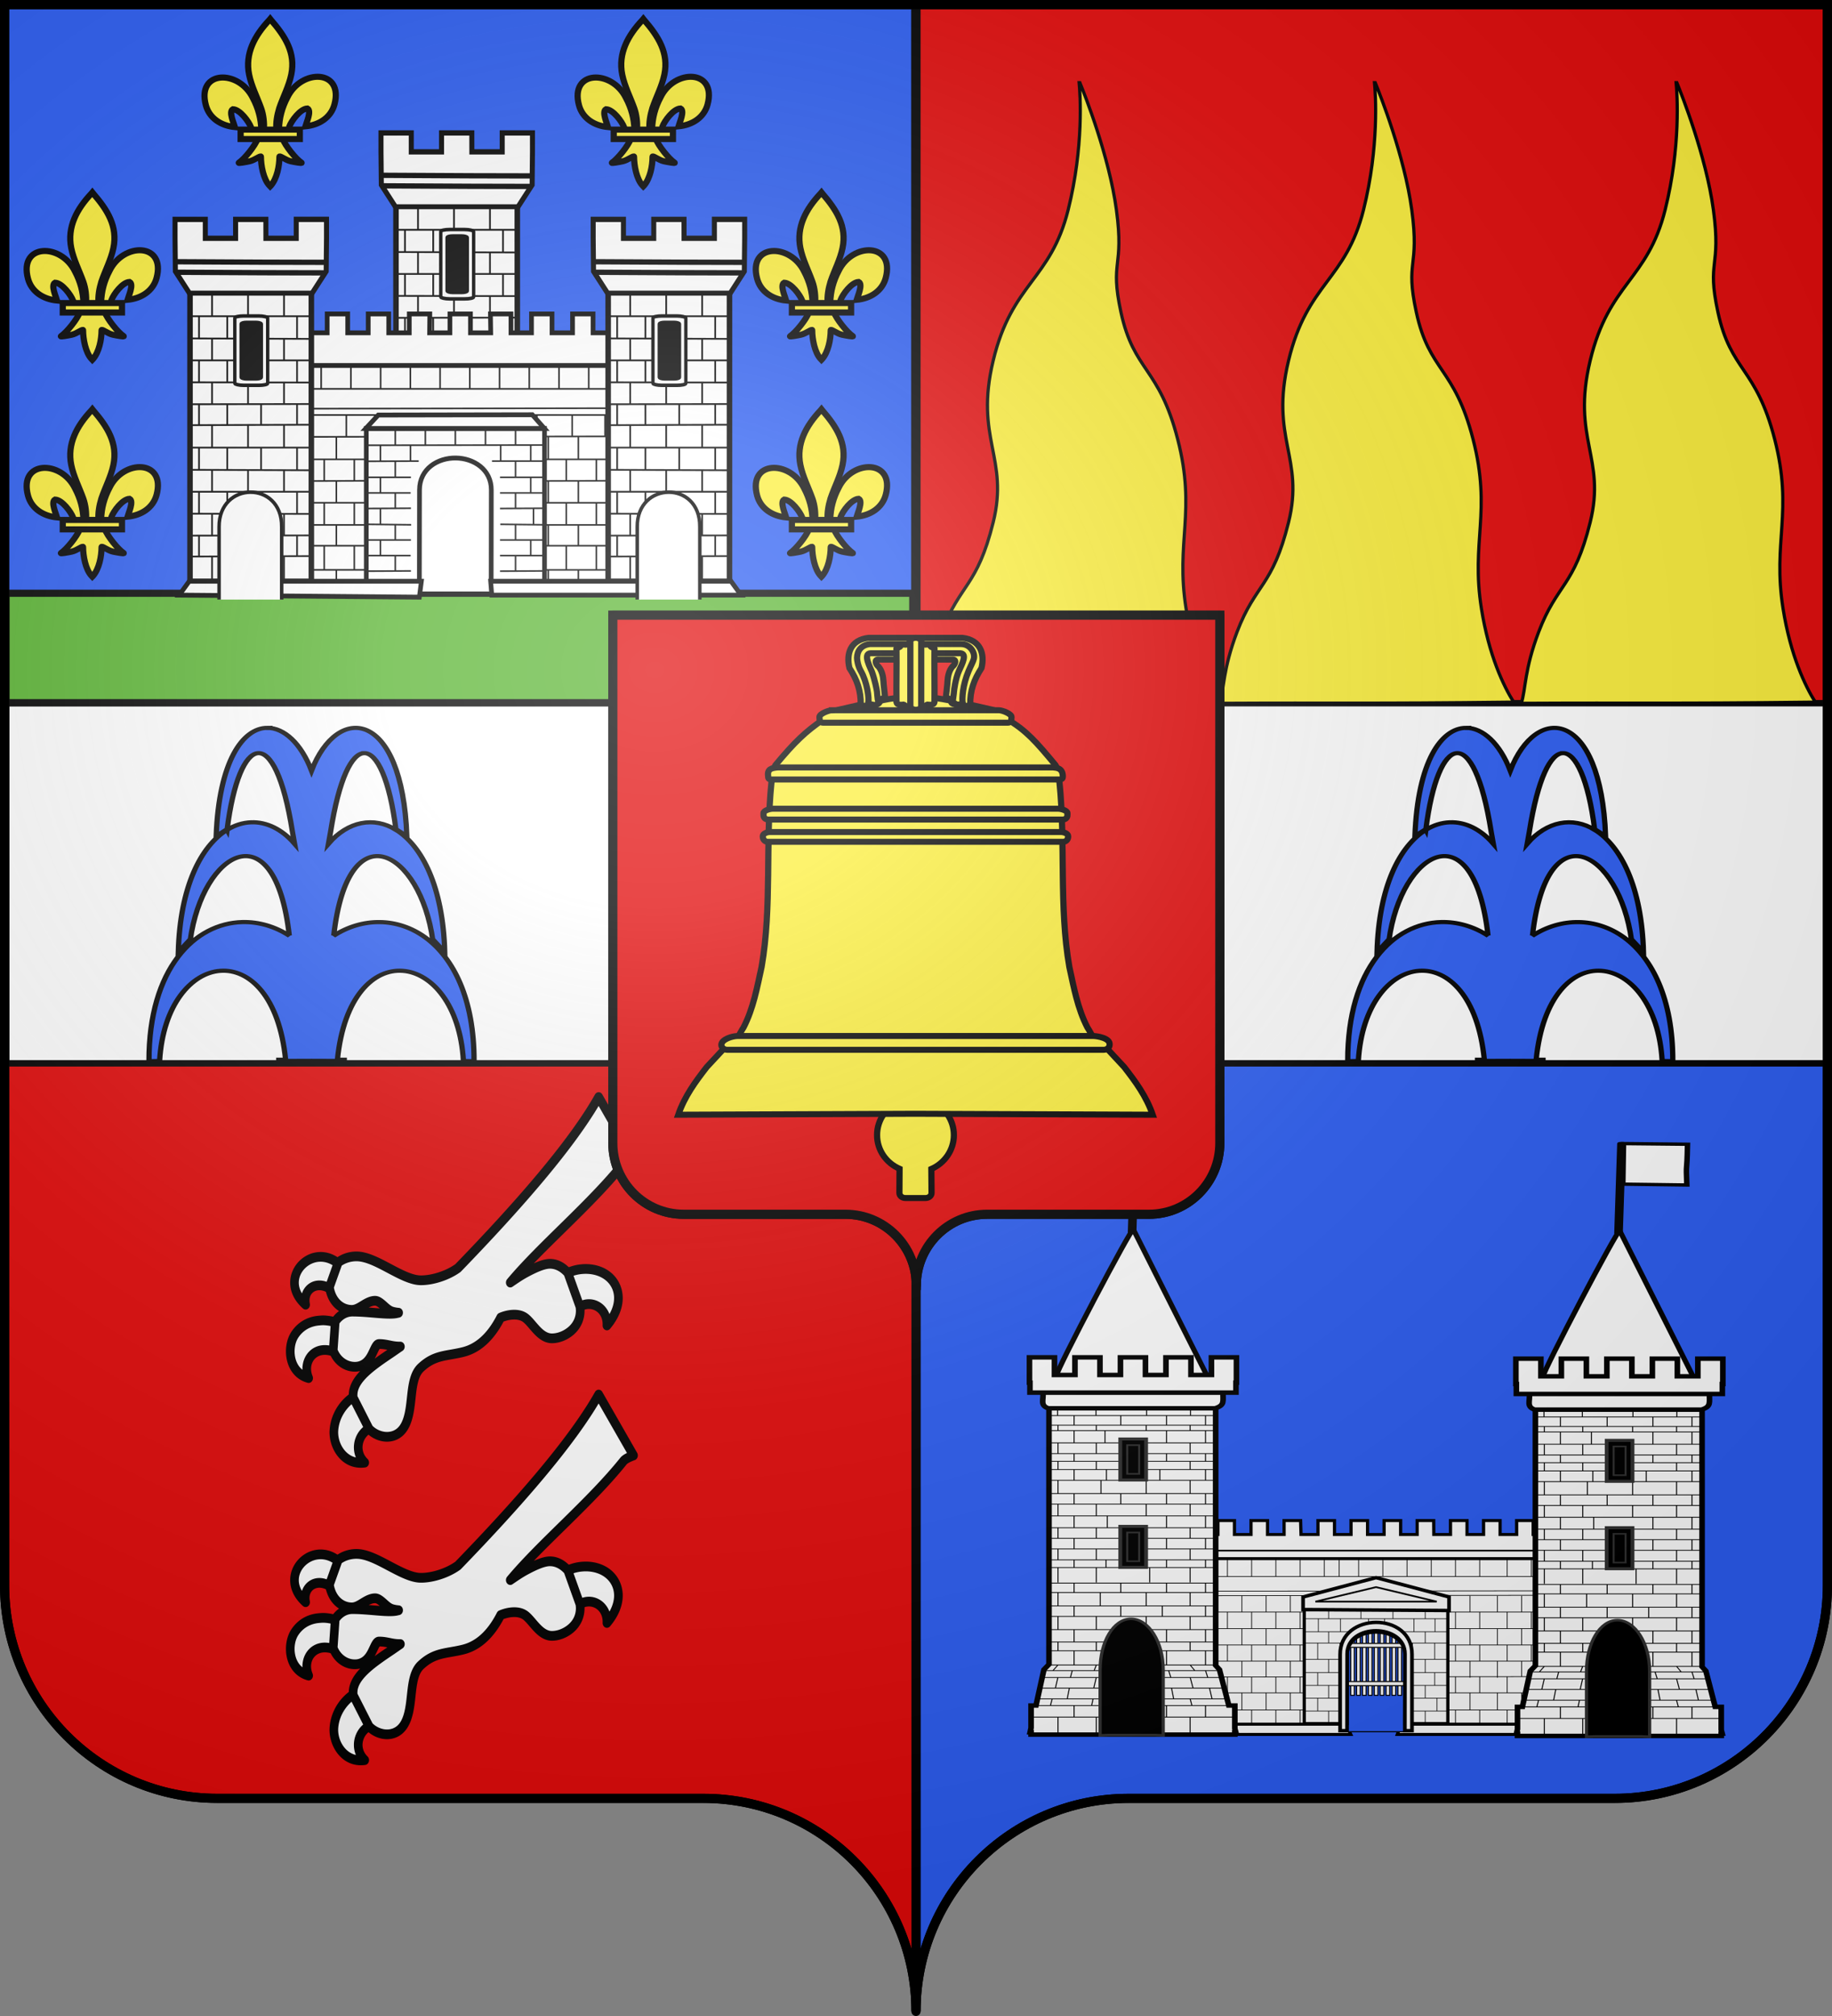 <svg xmlns="http://www.w3.org/2000/svg" xmlns:xlink="http://www.w3.org/1999/xlink" width="600" height="660" version="1.0"><rect width="100%" height="100%" fill="#808080" stroke="none"/><desc>Flag of Canton of Valais (Wallis)</desc><defs><g id="c"><path id="b" d="M0 0v1h.5z" transform="rotate(18 3.157 -.5)"/><use xlink:href="#b" width="810" height="540" transform="scale(-1 1)"/></g><g id="d"><use xlink:href="#c" width="810" height="540" transform="rotate(72)"/><use xlink:href="#c" width="810" height="540" transform="rotate(144)"/></g><radialGradient xlink:href="#a" id="p" cx="285.186" cy="200.448" r="300" fx="285.186" fy="200.448" gradientTransform="matrix(1.551 0 0 1.35 -227.894 -51.264)" gradientUnits="userSpaceOnUse"/><linearGradient id="a"><stop offset="0" style="stop-color:white;stop-opacity:.314"/><stop offset=".19" style="stop-color:white;stop-opacity:.251"/><stop offset=".6" style="stop-color:#6b6b6b;stop-opacity:.125"/><stop offset="1" style="stop-color:black;stop-opacity:.125"/></linearGradient><clipPath id="e" clipPathUnits="userSpaceOnUse"><path d="M561.232 332.405V814.51H84.786V332.405z" style="fill:none;stroke:#000;stroke-width:4.858;stroke-linecap:butt;stroke-linejoin:miter;stroke-miterlimit:4;stroke-opacity:1;stroke-dasharray:none;stroke-dashoffset:0;marker:none;visibility:visible;display:inline;overflow:visible"/></clipPath></defs><g style="opacity:1;display:inline"><path d="M300 295v363.5c0-38.504 31.21-69.75 69.656-69.75h159.188c38.447 0 69.656-31.246 69.656-69.75V295z" style="opacity:1;fill:#2b5df2;fill-opacity:1;fill-rule:nonzero;stroke:#000;stroke-width:3;stroke-linecap:butt;stroke-linejoin:miter;marker:none;marker-start:none;marker-mid:none;marker-end:none;stroke-miterlimit:4;stroke-dasharray:none;stroke-dashoffset:0;stroke-opacity:1;visibility:visible;display:inline;overflow:visible"/><path d="M1.5 295v224c0 38.504 31.21 69.75 69.656 69.75h159.188c38.447 0 69.656 31.246 69.656 69.75V295z" style="opacity:1;fill:#e20909;fill-opacity:1;fill-rule:nonzero;stroke:#000;stroke-width:3;stroke-linecap:butt;stroke-linejoin:miter;marker:none;marker-start:none;marker-mid:none;marker-end:none;stroke-miterlimit:4;stroke-dasharray:none;stroke-dashoffset:0;stroke-opacity:1;visibility:visible;display:inline;overflow:visible"/><path d="M1.5 1.5V295H300V1.5z" style="opacity:1;fill:#2b5df2;fill-opacity:1;fill-rule:nonzero;stroke:#000;stroke-width:3;stroke-linecap:butt;stroke-linejoin:miter;marker:none;marker-start:none;marker-mid:none;marker-end:none;stroke-miterlimit:4;stroke-dasharray:none;stroke-dashoffset:0;stroke-opacity:1;visibility:visible;display:inline;overflow:visible"/><path d="M300 1.5V295h298.5V1.5z" style="opacity:1;fill:none;fill-opacity:1;fill-rule:nonzero;stroke:#000;stroke-width:3;stroke-linecap:butt;stroke-linejoin:miter;marker:none;marker-start:none;marker-mid:none;marker-end:none;stroke-miterlimit:4;stroke-dasharray:none;stroke-dashoffset:0;stroke-opacity:1;visibility:visible;display:inline;overflow:visible"/><path d="M300 1.5V295h298.5V1.5z" style="fill:#e20909;fill-opacity:1;fill-rule:nonzero;stroke:#000;stroke-width:3;stroke-linecap:butt;stroke-linejoin:miter;stroke-miterlimit:4;stroke-opacity:1;stroke-dasharray:none;stroke-dashoffset:0;marker:none;visibility:visible;display:inline;overflow:visible"/><path d="M2.049 230.213h596.025v117.902H2.049z" style="fill:#fff;fill-opacity:1;stroke:#000;stroke-width:2.098;stroke-linejoin:round;stroke-miterlimit:4;stroke-opacity:1;stroke-dasharray:none"/><g style="fill:#fcef3c"><g style="fill:#fcef3c;display:inline" transform="matrix(.351 0 0 .353 251.566 25.792)"><path id="f" d="M290.219 3.616c.968 10.29 4.449 59.241-10.219 117.813-16.455 65.708-52.5 67.5-70 140s15 90 0 150-30.71 56.463-47.948 101.342c-13.514 35.181-12.072 53.3-16.286 66.437 110.675-.579 134.03.503 274.308-1.082-9.48-15.07-23.116-43.212-30.074-86.697-10-62.5 9.688-89.594-7.812-157.094s-40.883-62.434-52.97-117.875c-10.65-48.855 3.25-40.031-4.25-95.031-6.792-49.815-29.754-107.316-34.062-117.813z" style="fill:#fcef3c;fill-opacity:1;fill-rule:evenodd;stroke:#000;stroke-width:3;stroke-linecap:butt;stroke-linejoin:miter;stroke-miterlimit:4;stroke-opacity:1;stroke-dasharray:none"/><use xlink:href="#f" id="g" width="600" height="660" x="0" y="0" transform="translate(275.594)"/><use xlink:href="#g" width="600" height="660" transform="translate(281.438)"/></g></g><path d="M2 194.222h296.927v35.827H2z" style="fill:#5ab532;fill-opacity:1;stroke:#000;stroke-width:2.327;stroke-linejoin:round;stroke-miterlimit:4;stroke-opacity:1;stroke-dasharray:none"/><g style="display:inline"><g transform="matrix(.511 0 0 .524 -272.673 -46.398)"><use xlink:href="#h" width="600" height="660" style="fill:#fff" transform="translate(132 -54)"/><path d="m967.411 305.149-118.59-.28h-39.59l-118.589.28" style="fill:#fff;fill-opacity:1;fill-rule:evenodd;stroke:#000;stroke-width:3;stroke-linecap:butt;stroke-linejoin:miter;stroke-miterlimit:4;stroke-opacity:1;stroke-dasharray:none"/><rect width="275.428" height="143.443" x="689.717" y="315.453" rx="0" ry="1.221" style="fill:#fff;fill-opacity:1;stroke:#000;stroke-width:3;stroke-miterlimit:4;stroke-opacity:1;stroke-dasharray:none"/><path d="m690.705 316.891-.028-20.407V284.71h13.156v11.774h13.156V284.71h13.156v11.774h13.156V284.71h13.156v11.774h13.156V284.71h13.156v11.774h13.156V284.71h13.156l-.128 11.774h13.028V284.71h13.156v11.774h12.98l-.177-11.774h13.156v11.774h13.156V284.71h13.156v11.774h13.156V284.71h13.156v11.774h13.156V284.71h13.156v11.774h13.156V284.71h13.156v11.774l-.028 20.407z" style="fill:#fff;fill-opacity:1;stroke:#000;stroke-width:3;stroke-miterlimit:4;stroke-opacity:1;stroke-dasharray:none;display:inline"/><path d="M810.95 375.533H689.656m273.834 0H836.195m127.296-14.405-273.834.42m273.834-13.711H689.657m273.834-4.325-273.834.42m273.834-12.444H689.387m98.314 113.105v12.946m-19.268-12.946v12.946m-19.268-12.946v12.946m-19.268-12.946v12.946m-19.268-12.946v12.946m-15.514-12.946v12.946m84.829-28.045v15.1m-19.268-15.1v15.1m-19.268-15.1v15.1m-21.596-15.1v15.1m-16.94-15.1v15.1m113.17-96.757v13.86m-21.064-13.86v13.86m-21.064-13.86v13.86m-18.348-13.86v13.86m-23.78-13.86v13.86m-21.065-13.86v13.86m88.49 13.836v8.622m-19.267-8.622v13.845m-19.268-13.845v13.845m-19.268-13.845v13.845m-21.596-13.845v13.845m-16.94-13.845v13.845m77.072 13.273v13.84m-19.268-13.84v13.84m-19.268-13.84v13.84m-21.596-13.84v13.84m-16.94-13.84v13.84m104.097-55.018v14.06m-19.268-14.06v14.06m-19.268-14.06v14.06m-19.268-14.06v14.06m-22.707-14.06v14.06m-31.343-14.06v14.06m92.586 13.822v13.296m-19.268-13.296v13.296m-19.268-13.296v13.296m-19.268-13.296v13.296m-19.268-13.296v13.296m-15.514-13.296v13.296m92.586 13.84v13.003m-19.268-13.002v13.002m-19.268-13.002v13.002m-19.268-13.002v13.002m-19.268-13.002v13.002m-15.514-13.002v13.002m120.533-112.266v14.26m-19.054-14.26v14.26m-19.054-14.26v14.26m-19.054-14.26v14.26m-19.054-14.26v14.26m-19.054-14.26v14.26m-19.054-14.26v14.26m-12.207 57.741 107.427-.38m-106.887 13.802h104.554m-104.554 13.84h104.966m-104.966 13.003h104.828m-105.368 15.1h105.506m-105.506 13.001 107.7-.38m152.878-12.622v12.946m-23.042-12.946v12.946m-22.373-12.946v12.946m-19.268-12.946v12.946m-20.432-12.946v12.946m72.808-28.045v15.1m-21.597-15.1v15.1m-19.268-15.1v15.1m-20.82-15.1v15.1m66.724-96.757v13.86m-21.064-13.86v13.86m-21.064-13.86v13.86m-22.617-13.86v13.86m-19.512-13.86v13.86m-21.064-13.86v13.86m100.282 13.836v13.845m-21.597-13.845v13.845m-19.268-13.845v13.845m-20.82-13.845v13.845m-17.715-13.845v13.845m79.4 13.273v13.84m-21.597-13.84v13.84m-19.268-13.84v13.84m-20.82-13.84v13.84m73.992-55.018v14.06m-23.042-14.06v14.06m-22.373-14.06v14.06m-19.268-14.06v14.06m-20.432-14.06v14.06m-18.103-14.06v14.06m-15.514-14.06v12.194m118.732 15.688v13.296m-23.042-13.296v13.296m-22.373-13.296v13.296m-19.268-13.296v13.296m-20.432-13.296v13.296m85.115 13.84v13.003m-23.042-13.002v13.002m-22.373-13.002v13.002m-19.268-13.002v13.002m-20.432-13.002v13.002m84.445-112.266v14.26m-19.054-14.26v14.26m-19.054-14.26v14.26m-19.054-14.26v14.26m-19.054-14.26v14.26m-19.053-14.26v14.26m-19.054-14.26v14.26m14.37 57.637 114.788-.315m-112.162 13.84h111.793m-111.793 13.842h111.793m-111.793 13.002h111.793m-111.793 15.1h112.497m-106.46 12.886 106.46-.304" style="fill:#fff;fill-opacity:1;fill-rule:evenodd;stroke:#000;stroke-width:1;stroke-linecap:butt;stroke-linejoin:miter;stroke-miterlimit:4;stroke-opacity:1;stroke-dasharray:none"/><rect width="70.628" height="100.897" x="792.516" y="358.708" ry="1.221" style="fill:#fff;fill-opacity:1;stroke:#000;stroke-width:3;stroke-miterlimit:4;stroke-opacity:1;stroke-dasharray:none"/><path d="m848.411 452.344.08-57.662c.064-12.837-11.246-19.819-22.668-19.987-11.613-.172-23.34 6.686-23.347 19.987l-.084 57.662h-34.026v-96.106H882.6v96.106z" style="fill:#fff;fill-opacity:1;stroke:#000;stroke-width:3;stroke-miterlimit:4;stroke-opacity:1;stroke-dasharray:none"/><path d="M882.54 356.25H768.065l7.976-8.404 98.732-.171zM654.885 451.69H803.69l-1.314 9.95-153.934-1.276zm347.251 0H848.071l.727 8.674h159.781z" style="fill:#fff;fill-opacity:1;stroke:#000;stroke-width:3;stroke-miterlimit:4;stroke-opacity:1;stroke-dasharray:none"/><path d="m882.636 366.585-113.253.152m104.385.03v10.043M854.5 366.767v10.043m-57.804-10.043v10.043m77.072 9.72v10.333m-96.34 9.422v10.334m0-49.852v10.043m0 9.72v10.333m86.599 19.442v9.898m11.51-19.918v10.334m-11.51-39.826v9.898m0 9.703v9.752m-77.072 10.159v9.898m77.072-69.615v10.189m-19.268-10.189v10.189m-38.536-10.189v10.189m-19.268-10.189v10.189m0 10.016v9.898m0 9.703v9.752m-18.605-9.624h28.442m-28.442 9.726 28.615-.152m-28.443 10.03 28.615.304m-28.787-29.664h28.615m57.114 9.756h28.442m-28.442 9.726 28.615-.152m-28.443 10.03 28.615.304m-28.787-29.664h28.615m-114.172-10 33.443-.151m46.97 0h33.356m-56.847-20.516v10.383m48.324 59.21v10.334m-96.34-10.334v10.334m86.599-.47v9.753m-77.072-9.753v9.753m-18.605-9.624h28.442m-28.442 9.726 28.615-.152m-28.615-19.33h28.615m57.114 9.756h28.442m-28.442 9.726 28.615-.152m-28.615-19.33h28.615" style="fill:#fff;fill-opacity:1;fill-rule:evenodd;stroke:#000;stroke-width:1;stroke-linecap:butt;stroke-linejoin:miter;stroke-miterlimit:4;stroke-opacity:1;stroke-dasharray:none"/><g id="h"><g style="fill:#fff;stroke:#000;stroke-width:3.489;stroke-miterlimit:4;stroke-opacity:1;stroke-dasharray:none"><g style="fill:#fff;fill-opacity:1;stroke:#000;stroke-width:5.036;stroke-miterlimit:4;stroke-opacity:1;stroke-dasharray:none"><path d="M1006.312 32.543h30.416v-17.99h30.368v17.99l-.335 31.43-14.275 21.017H929.762l-14.267-21.018-.334-31.43V14.555h30.368v17.989h30.367v-17.99h30.368z" style="fill:#fff;fill-opacity:1;stroke:#000;stroke-width:5.036;stroke-miterlimit:4;stroke-opacity:1;stroke-dasharray:none" transform="matrix(.639 0 0 .657 61.003 216.044)"/><path d="M916.128 54.84c71.364.43 118.696.57 150.088.568M916.128 64.84c71.364.43 118.696.57 150.088.568" style="fill:#fff;fill-opacity:1;fill-rule:evenodd;stroke:#000;stroke-width:5.036;stroke-linecap:butt;stroke-linejoin:miter;stroke-miterlimit:4;stroke-opacity:1;stroke-dasharray:none" transform="matrix(.639 0 0 .657 61.003 216.044)"/></g><path d="M164.288 449.4H87.829V240.137h76.459V449.4z" style="fill:#fff;fill-opacity:1;stroke:#000;stroke-width:3.489;stroke-miterlimit:4;stroke-opacity:1;stroke-dasharray:none" transform="matrix(1.017 0 0 .859 566.072 65.48)"/></g><path d="m784.529 623.525 78.961.281m-78.961 13.425h78.556m-78.556 13.706 78.555.14m-78.555 13.566 78.557-.14m-78.557 13.217 78.559-.282M845.85 623.42v13.849m-23.058-13.85v13.85m-23.059-13.85v13.85m46.117 13.402v14.25m-23.058-14.25v14.25m-23.059-14.25v14.25m54.477-55.537v14.05m-23.058-14.05v14.05m-21.682-14.05v14.05m-18.096-14.05v14.05m62.836 13.812v13.648m-23.058-13.648v13.648m-21.682-13.648v13.648m-18.096-13.648v13.648m62.836 13.38v13.447m-23.058-13.448v13.448m-21.682-13.448v13.448m-18.096-13.448v13.448m72.03-81.878v13.849m-17.554-13.85v13.85m-23.058-13.85v13.85m-23.059-13.85v13.85m-15.205-.04h78.964M845.85 760.016v14.249m-23.058-14.25v14.25m-23.059-14.25v14.25m-15.205-68.66 78.555.28m-78.555 13.425h78.964m-78.964 13.706 78.556.14m-78.556 13.566 78.964-.14m-78.964 13.217 78.556-.282M845.85 705.5v13.85m-23.058-13.85v13.85m-23.059-13.85v13.85m46.117 13.401V747m-23.058-14.25V747m-23.059-14.25V747m54.477-55.536v14.05m-23.058-14.05v14.05m-21.682-14.05v14.05m-18.096-14.05v14.05m62.836 13.811v13.649m-23.058-13.649v13.649m-21.682-13.649v13.649m-18.096-13.649v13.649m62.836 13.379V759.8m-23.058-13.448V759.8m-21.682-13.448V759.8m-18.096-13.448V759.8m54.476-81.879v13.85m-23.058-13.85v13.85m-23.059-13.85v13.85m-15.205-.04h78.556" style="fill:#fff;fill-opacity:1;fill-rule:evenodd;stroke:#000;stroke-width:1.087;stroke-linecap:butt;stroke-linejoin:miter;stroke-miterlimit:4;stroke-opacity:1;stroke-dasharray:none" transform="translate(-130.213 -323.532)"/><path d="M804.237 786.673v-45.461c-.144-28.67 40.389-29.058 40.107 0v45.46" style="fill:#fff;fill-opacity:1;stroke:#000;stroke-width:2.242;stroke-miterlimit:4;stroke-opacity:1;stroke-dasharray:none" transform="translate(-130.213 -323.532)"/><g style="fill:#ff0;stroke:#000;stroke-width:3.357;stroke-miterlimit:4;stroke-opacity:1;stroke-dasharray:none" transform="matrix(.639 0 0 .657 -415.365 236.146)"><rect width="32.986" height="65.978" x="1720.595" y="75.792" rx="9.059" ry="1.858" style="fill:#fff;fill-opacity:1;stroke:#000;stroke-width:3.357;stroke-miterlimit:4;stroke-opacity:1;stroke-dasharray:none"/><rect width="20.266" height="53.706" x="1726.955" y="81.928" rx="5.566" ry="1.513" style="fill:#000;fill-opacity:1;stroke:#000;stroke-width:3.357;stroke-miterlimit:4;stroke-opacity:1;stroke-dasharray:none"/></g></g><use xlink:href="#h" width="600" height="660" transform="translate(268)"/></g></g><g id="i" style="stroke:#000;stroke-opacity:1;stroke-width:33.177;stroke-miterlimit:4;stroke-dasharray:none"><path d="M407.03 608.7c1.424-61.957 16.75-119.54 45.289-174.11 74.714-157.185 302.92-153.431 252.615 38.812-18.537 70.84-81.509 112.474-156.319 119.615 5.4-18.665 35.1-84.652 11.125-97.562-38.339 1.449-85.945 67.706-97.393 99.301-1.653 4.536-1.19 9.778-3.036 14.24" style="fill:#fcef3c;fill-opacity:1;fill-rule:evenodd;stroke:#000;stroke-width:33.177;stroke-linecap:butt;stroke-linejoin:miter;stroke-miterlimit:4;stroke-opacity:1;stroke-dasharray:none;display:inline" transform="matrix(.061 0 0 .06 8.287 133.575)"/><g style="display:inline;stroke:#000;stroke-opacity:1;stroke-width:33.177;stroke-miterlimit:4;stroke-dasharray:none"><g style="fill:#fcef3c;fill-opacity:1;stroke:#000;stroke-width:33.177;stroke-miterlimit:4;stroke-opacity:1;stroke-dasharray:none"><path d="M350.523 657.372c-1.425-61.956-16.751-119.54-45.29-174.108-74.714-157.186-302.92-153.432-252.615 38.81 18.537 70.84 81.509 112.475 156.319 119.616-5.4-18.665-35.1-84.652-11.124-97.562 38.338 1.449 85.944 67.706 97.392 99.301 1.653 4.536 1.19 9.778 3.036 14.24" style="fill:#fcef3c;fill-opacity:1;fill-rule:evenodd;stroke:#000;stroke-width:33.177;stroke-linecap:butt;stroke-linejoin:miter;stroke-miterlimit:4;stroke-opacity:1;stroke-dasharray:none" transform="matrix(.061 0 0 .06 5.955 130.898)"/><path d="M393.626 57.12c-78.714 84.85-131.565 182.962-108.781 298.031 12.57 63.484 43.041 122.28 64.53 183.438 13.437 38.37 16.873 78.452 15.282 118.781h66.781c-3.196-40.626 3.807-79.998 15.282-118.781 20.474-61.538 51.625-119.906 64.53-183.438 24.129-118.779-32.506-208.36-108.437-297.656l-4.64-5.918z" style="fill:#fcef3c;fill-opacity:1;fill-rule:nonzero;stroke:#000;stroke-width:33.177;stroke-linecap:butt;stroke-linejoin:miter;stroke-miterlimit:4;stroke-opacity:1;stroke-dasharray:none" transform="matrix(.061 0 0 .06 5.955 130.898)"/><path d="M331.345 704.401c-13.962 39.13-70.889 110.792-101.125 131.22-7.843 5.297 37.486-3.052 57.78-7.5 26.62-5.835 61.218-34.198 60.407-24.188-.075 45.838 12.811 122.324 46.406 157.468l3.182 3.388 3.287-3.388c33.578-39.17 46.238-108.042 46.406-157.468-.81-10.01 33.788 18.353 60.407 24.187 20.295 4.449 65.623 12.798 57.78 7.5-30.236-20.427-87.131-92.089-101.093-131.219z" style="fill:#fcef3c;fill-opacity:1;fill-rule:evenodd;stroke:#000;stroke-width:33.177;stroke-linecap:butt;stroke-linejoin:miter;stroke-miterlimit:4;stroke-opacity:1;stroke-dasharray:none" transform="matrix(.061 0 0 .06 5.955 130.898)"/><path d="M239.352 655.379H557.24v51.503H239.352z" style="fill:#fcef3c;fill-opacity:1;stroke:#000;stroke-width:33.177;stroke-miterlimit:4;stroke-opacity:1;stroke-dasharray:none" transform="matrix(.061 0 0 .06 5.955 130.898)"/></g></g></g><use xlink:href="#i" id="j" width="600" height="660" x="0" y="0" transform="translate(238.8)"/><use xlink:href="#i" id="k" width="600" height="660" x="0" y="0" transform="translate(0 -71)"/><use xlink:href="#j" width="600" height="660" transform="translate(0 -71)"/><use xlink:href="#k" id="l" width="600" height="660" x="0" y="0" transform="translate(58.252 -56.79)"/><use xlink:href="#l" width="600" height="660" transform="translate(122.2)"/><g transform="translate(-406.382 225.435)"><g id="m" style="fill:#fff;stroke:#000;stroke-opacity:1;stroke-width:1.068;stroke-miterlimit:4;stroke-dasharray:none"><path d="M16.185 142.369c-2.566.104-4.529 3.027-1.719 5.25-.403-1.727 1.498-2.948 3.532-1.438.83-.348 1.403-1.944.812-2.843-.833-.722-1.77-1.004-2.625-.969m32.5 1.344a5.8 5.8 0 0 0-2.25.625c-1.34 1.27-.785 3.666 1 4.312 1.578-2.027 4.422-1.029 4.313 1.25 2.022-2.137 1.651-4.159.343-5.25-.86-.717-2.115-1.031-3.406-.937m-32 5.625c-.202-.004-.402.016-.594.03-1.276.102-2.304.662-2.968 1.563-1.01 1.371-.755 4.157 1.718 4.75-.898-1.937.892-3.967 3.657-2.687.892-.615 1.041-2.398.125-3.313-.68-.21-1.33-.33-1.938-.343m4.719 7.937c-1.988.683-3.324 2.399-3.438 4.188-.107 1.699 1.308 3.81 3.813 3.5-1.73-1.488-.494-4.218 2.062-3.97.76-1.739-.593-3.816-2.437-3.718" style="fill:#fff;fill-opacity:1;fill-rule:nonzero;stroke:#000;stroke-width:1.068;stroke-linecap:round;stroke-linejoin:round;stroke-miterlimit:4;stroke-opacity:1;stroke-dasharray:none;stroke-dashoffset:0;display:inline" transform="matrix(2.647 0 0 2.981 468.181 -140.959)"/><g style="fill:#fff;stroke:#000;stroke-opacity:1;stroke-width:1.068;stroke-miterlimit:4;stroke-dasharray:none"><path d="M49.646 116.164c-3.303 5.207-9.956 11.947-17.407 18.781-1.301.84-3.202 1.36-4.625 1.344-1.138-.012-2.517-.66-3.906-1.312-1.389-.653-2.785-1.313-4.031-1.313-.834 0-1.637.24-2.25.656l-1.094 2.72c.257 1.534 1.406 2.5 2.781 2.5.512 0 .973-.283 1.438-.532s.933-.469 1.437-.469c.31 0 .623.202.969.469s.694.595 1.156.719c.234.062.503.103.782.125-.103.021-.214.046-.313.062-1.13.184-3.38-.187-5.406-.187-.905 0-1.646.46-2.125 1.093l-.25 3.188c.111.241.236.476.406.687a2.9 2.9 0 0 0 2.281 1.094c.577 0 1.01-.184 1.344-.437.333-.253.568-.586.75-.907.182-.32.325-.626.469-.843.144-.218.262-.313.437-.313.57 0 1.031.1 1.532.188.34.059.686.096 1.093.093-.38.227-.75.464-1.125.688-1.102.656-2.166 1.303-3 1.969-.834.665-1.452 1.366-1.656 2.125-.073.272-.08.538-.062.812l1.968 3.438c.505.49 1.289.842 2.094.875.805.032 1.634-.247 2.188-1 .686-.934.812-2.277.968-3.532s.363-2.402 1.157-3.062c.848-.706 1.629-1.022 2.468-1.219.84-.196 1.741-.268 2.782-.5 1.78-.397 3.365-1.59 4.625-3.781.866-.327 2.149-.515 3 0 .443.268.888.813 1.406 1.312s1.144.97 1.937.97c.788 0 1.66-.296 2.344-.813.684-.518 1.156-1.276 1.156-2.22 0-.146-.022-.29-.031-.437l-1.5-3.718c-.593-.603-1.349-1-2.219-1-.761 0-1.854.434-2.968.968-.72.346-1.313.72-1.938 1.094 3.798-4.034 9.913-8.531 14-13.062.206-.229.66-.43 1.25-.625z" style="fill:#fff;fill-opacity:1;fill-rule:nonzero;stroke:#000;stroke-width:1.068;stroke-linecap:round;stroke-linejoin:round;stroke-miterlimit:4;stroke-opacity:1;stroke-dasharray:none;stroke-dashoffset:0" transform="matrix(2.647 0 0 2.981 471.036 -115.17)"/></g></g><use xlink:href="#m" width="600" height="660" transform="translate(0 -97.4)"/><g id="n"><path d="M275.183 121.289c-13.672.096-27.05 23.455-28.66 76.765l5.962-4.813.151.344c6.824-68.647 26.898-76.704 36.65 1.219l1.211 8.595c-7.222-10.481-15.812-15.577-24.363-15.19-4.592.207-9.156 2.014-13.498 5.376-14.479 11.212-26.346 39.98-27.359 86.61l6.113-8.251.575-.031c6.888-63.48 47.57-92.945 55.566-3.47l.151.22c-8.25-6.737-17.41-10.043-26.481-9.753-26.592.852-52.424 32.507-52.358 98.52l-.242.094 5.962-.157.243-.062c3.703-79.35 63.553-90.62 70.667-.844h-3.844v.5l.03.188 3.875.03c.002.032-.002.063 0 .095l-.06.031 14.526-.062 14.527.062-.06-.031c.002-.032-.002-.063 0-.094l3.873-.031.03-.188c.002-.17 0-.33 0-.5h-3.843c7.115-89.776 66.964-78.505 70.668.844l.242.062 5.962.157-.242-.094c.09-88.52-46.38-115.222-78.809-88.768l.121-.219c7.995-89.475 48.678-60.01 55.566 3.47l.575.031 6.113 8.252c-1.013-46.627-12.853-75.4-27.329-86.611l.121-.344 5.962 4.813c-2.713-89.785-38.77-94.581-53.477-46.447-5.975-19.554-15.462-30.384-24.817-30.318zm54.295 17.91c7.328-.297 14.367 18.984 17.886 54.354-12.415-9.588-26.769-6.263-37.861 9.815l1.21-8.564c4.725-37.75 11.876-55.326 18.765-55.605z" style="fill:#2b5df2;fill-opacity:1;stroke:#000;stroke-width:2.953;stroke-miterlimit:4;stroke-opacity:1;stroke-dasharray:none" transform="matrix(.584 0 0 .462 333.208 -43.183)"/></g><use xlink:href="#n" width="600" height="660" transform="translate(392.6)"/></g></g><g style="display:inline"><g style="fill:#fff;display:inline"><g style="fill:#fff;display:inline"><g style="fill:#fff" transform="matrix(.537 0 0 .505 289.572 297.159)"><rect width="258.321" height="111.205" x="170.84" y="421.325" rx="0" ry=".936" style="fill:#fff;fill-opacity:1;stroke:none"/><path d="M426.308 530.236H178.086m248.636-21.215H171.798m254.924-10.57-254.924.322m254.924-10.331H171.798m254.51-10.47H171.384m255.338-10.595H171.798M426.722 456.6H171.798m254.924-10.874-255.163.322m255.163-3.215-255.163.321m254.956-9.538H171.591M363.225 520.1v10.137m-14.77-10.137v10.137M333.687 520.1v10.137M318.917 520.1v10.137M304.148 520.1v10.137m-14.77-10.137v10.137m-11.89-10.137v10.137m79.79-21.215V520.1M342.51 509.02V520.1m-14.77-11.078V520.1m-14.769-11.078V520.1m-14.769-11.078V520.1m-14.77-11.078V520.1m73.847-73.951V456.6m-14.77-10.452V456.6m-14.769-10.452V456.6m-14.769-10.452V456.6m-14.769-10.452V456.6m-14.77-10.452V456.6m73.847 10.777v10.595m-14.77-10.595v10.595m-14.769-10.595v10.595m-14.769-10.595v10.595m-14.769-10.595v10.595m-14.77-10.595v10.595m73.847 10.47v10.76m-14.77-10.76v10.76m-14.769-10.76v10.277m-14.769-10.277v10.277m-14.769-10.277v10.277m-14.77-10.277v10.76m79.793-42.602v10.777m-14.77-10.777v10.777M333.687 456.6v10.777M318.917 456.6v10.777M304.148 456.6v10.777m-14.77-10.777v10.777m-11.89-10.777v10.777m85.737 10.595v10.47m-14.77-10.47v10.47m-14.769-10.47v10.47m-14.769-10.47v10.47m-14.769-10.47v10.47m-14.77-10.47v10.47m-11.89-10.47v10.47m85.737 10.263v10.316m-14.77-10.316v10.316m-14.769-10.316v10.316m-14.769-10.316v10.316m-14.769-10.316v10.316m-14.77-10.316v10.316m-11.89-10.316v10.316m85.737-86.336v10.931m-14.77-10.93v10.93m-14.769-10.93v10.93m-14.769-10.93v10.93m-14.769-10.93v10.93m-14.77-10.93v10.93m-11.89-10.93v10.93m-8.956 86.483c0 10.162-.11 10.137-.11 10.137m-14.77-10.137v10.137m-14.77-10.137v10.137M224.115 520.1v10.137m-14.77-10.137v10.137M194.576 520.1v10.137M182.684 520.1v10.137m79.791-21.215V520.1m-14.769-11.078V520.1m-14.769-11.078V520.1m-14.77-11.078V520.1M203.4 509.02V520.1m-14.77-11.078V520.1m73.846-73.951V456.6m-14.769-10.452V456.6m-14.769-10.452V456.6m-14.77-10.452V456.6M203.4 446.148V456.6m-14.77-10.452V456.6m73.846 10.777v10.595m-14.769-10.595v10.595m-14.769-10.595v10.595m-14.77-10.595v10.595M203.4 467.377v10.595m-14.77-10.595v10.595m73.846 10.47v10.76m-14.769-10.76v10.76m-14.769-10.76v10.277m-14.77-10.277v10.277M203.4 488.442v10.277m-14.77-10.277v10.76m79.792-42.602v10.777M253.652 456.6v10.777m-14.77-10.777v10.777M224.115 456.6v10.777m-14.77-10.777v10.777M194.576 456.6v10.777M182.684 456.6v10.777m85.737 10.595v10.47m-14.769-10.47v10.47m-14.77-10.47v10.47m-14.768-10.47v10.47m-14.77-10.47v10.47m-14.769-10.47v10.47m-11.891-10.47v10.47m85.737 10.263v10.316m-14.769-10.316v10.316m-14.77-10.316v10.316m-14.768-10.316v10.316m-14.77-10.316v10.316m-14.769-10.316v10.316m-11.891-10.316v10.316m85.737-86.336v10.931m-14.769-10.93v10.93m-14.77-10.93v10.93m-14.768-10.93v10.93m-14.77-10.93v10.93m-14.769-10.93v10.93m-11.891-10.93v10.93M426.308 520.1H171.384m254.354 0v10.137m0-73.636v10.777m0 10.595v10.47m0 10.263v10.316m0-86.336v10.931m-5.946 86.483v10.137M409.491 520.1v10.137M394.72 520.1v10.137M379.953 520.1v10.137m48.664-21.215V520.1m-10.302-11.078V520.1m-14.769-11.078V520.1m-14.77-11.078V520.1m-14.768-11.078V520.1m54.609-73.951V456.6m-10.302-10.452V456.6m-14.769-10.452V456.6m-14.77-10.452V456.6m-14.768-10.452V456.6m54.609 10.777v10.595m-10.302-10.595v10.595m-14.769-10.595v10.595m-14.77-10.595v10.595m-14.768-10.595v10.595m54.609 10.47v10.76m-10.302-10.76v10.277m-14.769-10.277v10.277m-14.77-10.277v10.277m-14.768-10.277v10.76m45.785-42.602v10.777M409.491 456.6v10.777M394.72 456.6v10.777M379.953 456.6v10.777m39.84 10.595v10.47m-10.301-10.47v10.47m-14.77-10.47v10.47m-14.769-10.47v10.47m39.84 10.263v10.316m-10.301-10.316v10.316m-14.77-10.316v10.316m-14.768-10.316v10.316m39.84-86.336v10.931m-10.302-10.93v10.93m-14.77-10.93v10.93m-14.769-10.93v10.93" style="fill:#fff;fill-opacity:1;fill-rule:evenodd;stroke:#000;stroke-width:.447px;stroke-linecap:butt;stroke-linejoin:miter;stroke-opacity:1"/><g style="fill:#fff"><path d="M413.601 419.423H169l-.323-14.005v-8.08h9.029v8.08h9.028v-8.08h9.029v8.08h9.028v-8.08h9.029v8.08h9.028v-8.08h9.029v8.08h9.028v-8.08h9.028l.224 8.08h9.252v-8.08h9.029v8.08h9.028v-8.08h9.029v8.08h9.028v-8.08h9.028v8.08h9.029v-8.08h9.028l.069 8.08h9.097v-8.08h9.029v8.08h9.028v-8.08h9.028v8.08h9.029v-8.08h9.028v8.08h9.029v-8.08h9.028l.224 8.08h9.252v-8.08h9.028z" style="fill:#fff;fill-opacity:1;stroke:#000;stroke-width:1.77;stroke-miterlimit:4;stroke-opacity:1;stroke-dasharray:none;display:inline" transform="matrix(1.117 0 0 1.117 -25.186 -46.493)"/><path d="M169.481 414.757H412.48" style="fill:#fff;fill-rule:evenodd;stroke:#000;stroke-width:1px;stroke-linecap:butt;stroke-linejoin:miter;stroke-opacity:1" transform="matrix(1.117 0 0 1.117 -25.186 -46.493)"/></g><g style="fill:#fff"><g style="fill:#fff"><path d="M423.723 626.855h34.725l2.686 10.731h-37.411z" style="fill:#fff;stroke:#000;stroke-width:1.632;stroke-miterlimit:4;stroke-opacity:1" transform="matrix(1.117 0 0 1.117 -65.43 -182.513)"/><path d="M428.082 616.011h27.364l2.887 10.784h-30.25z" style="fill:#fff;stroke:#000;stroke-width:1.48;stroke-miterlimit:4;stroke-opacity:1" transform="matrix(1.117 0 0 1.117 -65.43 -182.513)"/><path d="M423.984 605.251h28.465l2.95 10.768h-31.415z" style="fill:#fff;stroke:#000;stroke-width:1.496;stroke-miterlimit:4;stroke-opacity:1" transform="matrix(1.117 0 0 1.117 -65.43 -182.513)"/><path d="M428.419 594.398h21.841l2.298 10.89h-24.14z" style="fill:#fff;stroke:#000;stroke-width:1.324;stroke-miterlimit:4;stroke-opacity:1" transform="matrix(1.117 0 0 1.117 -65.43 -182.513)"/><path d="M424.143 583.654h23.062l2.452 10.89h-25.514z" style="fill:#fff;stroke:#000;stroke-width:1.373;stroke-miterlimit:4;stroke-opacity:1" transform="matrix(1.117 0 0 1.117 -65.43 -182.513)"/><path d="M428.612 572.782h16.628l1.694 11.05h-18.322z" style="fill:#fff;stroke:#000;stroke-width:1.164;stroke-miterlimit:4;stroke-opacity:1" transform="matrix(1.117 0 0 1.117 -65.43 -182.513)"/><path d="M424.287 562.064h19.779v10.95h-19.78z" style="fill:#fff;stroke:#000;stroke-width:1.264;stroke-miterlimit:4;stroke-opacity:1" transform="matrix(1.117 0 0 1.117 -65.43 -182.513)"/><path d="M428.64 551.232h15.456v11.078H428.64z" style="fill:#fff;stroke:#000;stroke-width:1.136;stroke-miterlimit:4;stroke-opacity:1" transform="matrix(1.117 0 0 1.117 -65.43 -182.513)"/><path d="M424.266 540.799h19.676v10.705h-19.676z" style="fill:#fff;stroke:#000;stroke-width:1.245;stroke-miterlimit:4;stroke-opacity:1" transform="matrix(1.117 0 0 1.117 -65.43 -182.513)"/></g><g style="fill:#fff"><path d="M423.723 626.855h34.725l2.686 10.731h-37.411z" style="fill:#fff;stroke:#000;stroke-width:1.632;stroke-miterlimit:4;stroke-opacity:1" transform="matrix(-1.117 0 0 1.117 665.43 -181.887)"/><path d="M428.082 616.011h27.364l2.887 10.784h-30.25z" style="fill:#fff;stroke:#000;stroke-width:1.48;stroke-miterlimit:4;stroke-opacity:1" transform="matrix(-1.117 0 0 1.117 665.43 -181.887)"/><path d="M423.984 605.251h28.465l2.95 10.768h-31.415z" style="fill:#fff;stroke:#000;stroke-width:1.496;stroke-miterlimit:4;stroke-opacity:1" transform="matrix(-1.117 0 0 1.117 665.43 -181.887)"/><path d="M428.419 594.398h21.841l2.298 10.89h-24.14z" style="fill:#fff;stroke:#000;stroke-width:1.324;stroke-miterlimit:4;stroke-opacity:1" transform="matrix(-1.117 0 0 1.117 665.43 -181.887)"/><path d="M424.143 583.654h23.062l2.452 10.89h-25.514z" style="fill:#fff;stroke:#000;stroke-width:1.373;stroke-miterlimit:4;stroke-opacity:1" transform="matrix(-1.117 0 0 1.117 665.43 -181.887)"/><path d="M428.612 572.782h16.628l1.694 11.05h-18.322z" style="fill:#fff;stroke:#000;stroke-width:1.164;stroke-miterlimit:4;stroke-opacity:1" transform="matrix(-1.117 0 0 1.117 665.43 -181.887)"/><path d="M424.287 562.064h19.779v10.95h-19.78z" style="fill:#fff;stroke:#000;stroke-width:1.264;stroke-miterlimit:4;stroke-opacity:1" transform="matrix(-1.117 0 0 1.117 665.43 -181.887)"/><path d="M428.64 551.232h15.456v11.078H428.64z" style="fill:#fff;stroke:#000;stroke-width:1.136;stroke-miterlimit:4;stroke-opacity:1" transform="matrix(-1.117 0 0 1.117 665.43 -181.887)"/><path d="M424.266 540.799h19.676v10.705h-19.676z" style="fill:#fff;stroke:#000;stroke-width:1.245;stroke-miterlimit:4;stroke-opacity:1" transform="matrix(-1.117 0 0 1.117 665.43 -181.887)"/></g></g><g style="fill:#fff"><path d="M429.68 515.499H306.191l-2.13 5.952h130.04zM155.247 515.499h120.8l2.602 5.952H150.825z" style="fill:#fff;fill-opacity:1;stroke:#000;stroke-width:1.77;stroke-miterlimit:4;stroke-opacity:1;stroke-dasharray:none" transform="matrix(1.117 0 0 1.117 -26.665 -46.493)"/></g><g style="fill:#fff"><path d="M278.5 463.312h43.437v70.917H278.5z" style="fill:#2b5df2;stroke:#000;stroke-width:.67;stroke-miterlimit:4;stroke-opacity:1;stroke-dasharray:none"/><path d="M278.134 528.508v-43.733c-.158-27.581 44.169-27.953 43.86 0v43.733" style="fill:#2b5df2;fill-opacity:1;stroke:#000;stroke-width:1.977;stroke-miterlimit:4;stroke-opacity:1;stroke-dasharray:none"/><g style="fill:#fff;stroke:#000;stroke-width:.6;stroke-miterlimit:4;stroke-opacity:1;stroke-dasharray:none"><path d="M274.438 526.313v38.906h2v-38.907zm3.218 0v38.906h2v-38.907zm3.219 0v38.906h2v-38.907zm3.219 0v38.906h2v-38.907zm3.219 0v38.906h2v-38.907zm3.218 0v38.906h2v-38.907zm3.219 0v38.906h2v-38.907zm3.25 0v38.906h2v-38.907zm3.219 0v38.906h2v-38.907z" style="fill:#fff;fill-opacity:1;fill-rule:evenodd;stroke:#000;stroke-width:.6;stroke-linecap:butt;stroke-linejoin:miter;stroke-miterlimit:4;stroke-opacity:1;stroke-dasharray:none" transform="matrix(1.117 0 0 1.117 -22.01 -120.734)"/><path d="M269.281 535.077h39.618v2.299h-39.618zM269.293 557.228h39.596v2.403h-39.596z" style="fill:#fff;fill-opacity:1;stroke:#000;stroke-width:.6;stroke-miterlimit:4;stroke-opacity:1;stroke-dasharray:none" transform="matrix(1.117 0 0 1.117 -22.01 -120.734)"/></g><path d="M322.242 508.262v10.93M322.242 487.365v10.93M277.934 508.262v10.93M277.934 487.365v10.93" style="fill:#fff;fill-opacity:1;fill-rule:evenodd;stroke:#000;stroke-width:.457px;stroke-linecap:butt;stroke-linejoin:miter;stroke-opacity:1"/><path d="m317.575 528.906.06-44.2c.1-19.844-35.26-20.223-35.27 0l-.065 44.2H256.22v-73.668h87.562v73.668z" style="fill:#fff;fill-opacity:1;stroke:#000;stroke-width:1.977;stroke-miterlimit:4;stroke-opacity:1;stroke-dasharray:none"/><path d="m255.496 455.004 89.008.627v-8.776L300 434.32l-44.504 12.536z" style="fill:#fff;fill-rule:evenodd;stroke:#000;stroke-width:2.234;stroke-linecap:butt;stroke-linejoin:miter;stroke-miterlimit:4;stroke-opacity:1;stroke-dasharray:none"/><path d="M263.017 449.863h73.966L300 440.461z" style="fill:#fff;fill-rule:evenodd;stroke:#000;stroke-width:1.117px;stroke-linecap:butt;stroke-linejoin:miter;stroke-opacity:1"/><path d="M335.777 476.716v10.571m-13.523-10.571v10.571m-44.331-10.571v10.571m57.854 8.612v8.277m-71.377 8.25v8.38m0-44.09v10.571m0 8.612v8.277m65.598 16.63v8.548m7.136-16.928v8.38m-7.136-33.519v8.612m0 8.277v8.25m-58.921 8.38v8.548m58.921-59.933v7.295m-58.921-7.295v7.295m0 10.571v8.612m0 8.277v8.25m-14.894-8.25h21.813m-21.813 8.25h21.946m-21.814 8.38h21.946m-22.078-24.907h21.946m43.802 8.277h21.813m-21.813 8.25h21.945m-21.813 8.38h21.946m-22.078-24.907h21.945m-87.56-8.612h23.267m-23.268-10.571h27.306m31.634 0h28.577m-22.87 10.571h22.606m-86.908-17.866h86.815m-87.129-8.462h86.815m-78.353 8.462v-8.462m13.477 8.462v-8.462m57.668 8.462v-8.462m-12.85 8.462v-8.462m-52.026 0v-6.268m58.921 6.268v-5.955m-19.693 5.955v-5.641m-19.536 5.64v-5.327m4.668 5.361v2.381m9.722-2.38v2.38" style="fill:#fff;fill-opacity:1;fill-rule:evenodd;stroke:#000;stroke-width:.403px;stroke-linecap:butt;stroke-linejoin:miter;stroke-opacity:1"/><path d="M300.034 463.317c-11.023.047-22.033 7.048-21.955 20.838v49.378h4.224l.07-49.762c.01-20.223 35.353-19.844 35.253 0l-.07 49.761h4.363v-49.377c.155-13.977-10.861-20.884-21.885-20.838z" style="fill:#fff;fill-opacity:1;stroke:#000;stroke-width:2.234;stroke-miterlimit:4;stroke-opacity:1;stroke-dasharray:none"/></g></g></g></g><g id="o" style="display:inline"><g style="display:inline"><g style="fill:#fff"><g style="fill:#fff"><g style="fill:#fff;fill-opacity:1;stroke:#000;stroke-opacity:1;display:inline"><path d="M376.552 301.828c0-3.418 37.36-92.65 38.318-91.362l36.99 92.114c-28.767-.344-40.107-.014-75.308-.752z" style="fill:#fff;fill-opacity:1;fill-rule:nonzero;stroke:#000;stroke-width:2.654;stroke-linecap:round;stroke-linejoin:bevel;stroke-miterlimit:4;stroke-opacity:1;stroke-dasharray:none;stroke-dashoffset:0;display:inline" transform="matrix(.656 0 0 .523 258.324 292.839)"/><path d="M373.779 282.622v172.234l-2.516 3.243-3.971 22.54h-2.457v13.973l-.482 2.739h.482v1.486h101.728v-1.486h.481l-.481-2.311v-14.402h-2.998l-4.688-22.539-1.887-2.544V282.622z" style="fill:#fff;fill-opacity:1;stroke:#000;stroke-width:2.8;stroke-miterlimit:4;stroke-opacity:1;stroke-dasharray:none" transform="matrix(.656 0 0 .523 257.658 307.428)"/><path d="M370.717 284.504h89.964c-.14 5.763 1 8.117-3.947 10.06H373.43c-4.412-1.874-2.126-5.474-2.713-10.06z" style="fill:#fff;fill-opacity:1;stroke:#000;stroke-width:2.8;stroke-miterlimit:4;stroke-opacity:1;stroke-dasharray:none" transform="matrix(.656 0 0 .523 257.658 307.428)"/><path d="M364.03 262.679v15.856h.249v6.226h102.845v-6.226h.243V262.68h-12.484v11.043h-10.23V262.68H432.17v11.043h-10.23V262.68h-12.483v11.043h-10.23V262.68h-12.483v11.043h-10.23V262.68z" style="fill:#fff;fill-opacity:1;stroke:#000;stroke-width:2.8;stroke-miterlimit:4;stroke-opacity:1;stroke-dasharray:none" transform="matrix(.656 0 0 .523 257.658 307.428)"/><path d="M374.077 403.992h82.433m-82.782 5.905h83.13m-83.13 8.368h82.957m-82.957 6.587h82.957m-82.957 8.258h82.782m-82.782 7.738h83.305m-82.956 5.505h82.782m-82.782 8.918h82.782m-85.647 3.499h87.62m-88.516 4.307h89.592m-90.838 6.634h92.093m-93.174 6.736h94.788m-98.18 4.199h101.952m-101.255 7.238h101.429m-101.255 10.488h101.08m-88.3-43.101-2.51 3.499m2.51 4.157-1.255 6.729m-1.615 6.791-.896 4.199m3.766 7.238v10.488m0-57.524v5.505m0-21.501v8.258m0-23.213v8.368m19.15 37.006-1.075 3.499m1.076 4.157-1.256 6.729m-.358 6.791-.718 4.199m2.332 7.238v10.488m0-57.524v5.505m0-21.501v8.258m1.971-23.213v8.368m-13.086 28.088v8.918m-.896 3.499-.897 4.218m-.538 6.726-1.076 6.733m3.407 4.199v7.238m0-54.774v7.738m0-22.583v6.587m0-20.86v5.905m23.334 36.456v8.918m0 3.499-.718 4.218m-.717 6.726-.897 6.733m2.332 4.199v7.238m0-54.774v7.738m0-22.583v6.587m0-20.86v5.905m34.63 45.374 2.331 3.499m-2.331 4.157 1.434 6.729m-1.434 6.791.896 4.199m-.896 7.238v10.488m0-57.524v5.505m0-21.501v8.258m0-23.213v8.368m-21.94 37.006 1.256 3.499m.18 4.157.717 6.729m.538 6.791.538 4.199m-3.229 7.238v10.488m1.726-57.524v5.505m-1.726-21.501v8.258m0-23.213v8.368m29.627 28.088v8.918m0 3.499 1.077 4.218m.896 6.726 1.27 6.733m-3.243 4.199v7.238m0-54.774v7.738m0-22.583v6.587m0-20.86v5.905m-19.499 36.456v8.918m1.076 3.499 1.076 4.218m.359 6.726 1.076 6.733m-3.587 4.199v7.238m0-54.774v7.738m-2.095-22.583v6.587m2.095-20.86v5.905m-58.708-20.425h82.957m-83.411-94.98h84.113m-84.113 4.646h83.754m-83.377 6.005h83.099m-83.022 3.42h82.782m-82.782 7.673h82.957m-82.957 6.721h82.782m-82.782 4.84h82.957m-82.957 5.14h83.13m-82.956 6.722h83.131m-83.305 8.307h83.305m-83.653 6.592h83.653m-83.305 7.372h82.957m-83.131 7.443h83.48m-83.48 6.61h83.48m-83.48 6.638h83.305m-78.785-88.278v4.74m.174 6.06v3.42m0 7.673v6.721m0 4.84v5.14m0 6.722v8.307m0 6.592v7.372m0 7.443v6.61m0 6.638v6.851m0 4.649v9.464m18.976-109.242v4.74m.175 6.06v3.42m0 7.673v6.721m0 4.84v5.14m2.341 6.722v8.307m-2.341 6.592v7.372m0 7.443v6.61m0 6.638v6.851m0 4.649v9.464m-11.105-104.443-.01 6.001m0 3.42v7.673m0 6.721v4.84m0 5.14v6.722m0 8.307v6.592m0 7.372v7.443m0 6.61v6.638m0 6.851v4.649m23.334-94.98v6.002m-7.891 3.42v7.673m7.891 6.721v4.84m-7.174 5.14v6.722m7.174 8.307v6.592m-6.735 7.372v7.443m6.735 6.61v6.638m-7.353 6.851v4.649m42.157-99.778v4.74m-.174 6.06v3.42m0 7.673v6.721m0 4.84v5.14m0 6.722v8.307m0 6.592v7.372m0 7.443v6.61m0 6.638v6.851m0 4.649v9.464m-21.765-109.242v4.74m-.174 6.06v3.42m0 7.673v6.721m0 4.84v5.14m0 6.722v8.307m0 6.592v7.372m0 7.443v6.61m0 6.638v6.851m1.725 4.649v9.464m27.902-104.443v6.001m0 3.42v7.673m0 6.721v4.84m0 5.14v6.722m0 8.307v6.592m0 7.372v7.443m0 6.61v6.638m0 6.851v4.649m-19.5-94.98v6.002m0 3.42v7.673m0 6.721v4.84m-3.327 5.14v6.722m3.327 8.307v6.592m0 7.372v7.443m0 6.61v6.638m0 6.851v4.649m-58.533.153h82.782" style="fill:#fff;fill-opacity:1;fill-rule:evenodd;stroke:#000;stroke-width:.5;stroke-linecap:butt;stroke-linejoin:miter;stroke-miterlimit:4;stroke-opacity:1;stroke-dasharray:none" transform="matrix(.656 0 0 .523 257.658 307.428)"/><path d="M409.82 314.245v24.75h11.993v-24.75z" style="fill:#000;fill-opacity:1;stroke:#313131;stroke-width:2.8;stroke-miterlimit:4;stroke-opacity:1;stroke-dasharray:none" transform="matrix(.656 0 0 .523 257.658 307.428)"/><path d="M409.82 314.245v24.75h11.993v-24.75zm3.008 3.382h5.977v17.985h-5.977z" style="fill:#000;fill-opacity:1;stroke:#313131;stroke-width:1;stroke-miterlimit:4;stroke-opacity:1;stroke-dasharray:none" transform="matrix(.656 0 0 .523 257.658 307.428)"/><path d="M409.82 368.938v24.75h11.993v-24.75z" style="fill:#000;fill-opacity:1;stroke:#313131;stroke-width:2.8;stroke-miterlimit:4;stroke-opacity:1;stroke-dasharray:none" transform="matrix(.656 0 0 .523 257.658 307.428)"/><path d="M409.82 368.938v24.75h11.993v-24.75zm3.008 3.383h5.977v17.984h-5.977z" style="fill:#000;fill-opacity:1;stroke:#313131;stroke-width:1;stroke-miterlimit:4;stroke-opacity:1;stroke-dasharray:none" transform="matrix(.656 0 0 .523 257.658 307.428)"/><path d="m430.816 499.329-4.197-.207h-23.124l-4.197.207v-40.976c0-17.657 6.696-31.99 15.435-31.99s16.083 14.333 16.083 31.99z" style="fill:#000;fill-opacity:1;stroke:#313131;stroke-width:1.603;stroke-miterlimit:4;stroke-opacity:1;stroke-dasharray:none" transform="matrix(.656 0 0 .523 257.658 307.428)"/></g><g style="fill:#fff"><g style="fill:#fff;stroke:#000;stroke-width:4.673;stroke-miterlimit:4;stroke-opacity:1;stroke-dasharray:none"><g style="fill:#fff;stroke:#000;stroke-width:8.139;stroke-miterlimit:4;stroke-opacity:1;stroke-dasharray:none"><g style="fill:#fff;stroke:#000;stroke-width:8.139;stroke-miterlimit:4;stroke-opacity:1;stroke-dasharray:none"><g style="fill:#fff;stroke:#000;stroke-width:9.043;stroke-miterlimit:4;stroke-opacity:1;stroke-dasharray:none"><path d="M-240.561 312.112h5.21v242.635h-5.21z" style="fill:#fff;fill-opacity:1;fill-rule:nonzero;stroke:#000;stroke-width:9.043;stroke-linecap:butt;stroke-linejoin:round;stroke-miterlimit:4;stroke-opacity:1;stroke-dasharray:none;stroke-dashoffset:0;marker:none;visibility:visible;display:inline;overflow:visible" transform="matrix(.198 .002 -.004 .121 579.416 337.124)"/><path d="m-233.525 421.564 105.85.546c-3.094-70.222-.228-22.121-1.091-110.216h-105.85z" style="fill:#fff;fill-rule:evenodd;stroke:#000;stroke-width:9.043;stroke-linecap:butt;stroke-linejoin:miter;stroke-miterlimit:4;stroke-opacity:1;stroke-dasharray:none" transform="matrix(.198 .002 -.004 .121 579.416 337.124)"/></g></g></g></g></g></g></g></g></g><use xlink:href="#o" width="600" height="660" style="display:inline" transform="translate(-159.302 -.438)"/><g style="stroke:#000;stroke-width:8.991;stroke-miterlimit:4;stroke-opacity:1;stroke-dasharray:none"><path d="M300 658.5c0-38.504 31.203-69.754 69.65-69.754h159.2c38.447 0 69.65-31.25 69.65-69.753V1.5H1.5v517.493c0 38.504 31.203 69.753 69.65 69.753h159.2c38.447 0 69.65 31.25 69.65 69.754" style="fill:none;stroke:#000;stroke-width:8.991;stroke-linecap:round;stroke-linejoin:round;stroke-miterlimit:4;stroke-opacity:1;stroke-dasharray:none;stroke-dashoffset:0" transform="matrix(.333 0 0 .334 200.205 200.889)"/></g><path d="M300 658.5c0-38.505 31.203-69.754 69.65-69.754h159.2c38.447 0 69.65-31.25 69.65-69.754V1.5H1.5v517.492c0 38.504 31.203 69.754 69.65 69.754h159.2c38.447 0 69.65 31.25 69.65 69.753z" style="display:inline;stroke:#000;stroke-width:8.991;stroke-miterlimit:4;stroke-opacity:1;stroke-dasharray:none;fill:#e20909;fill-opacity:1;fill-rule:nonzero" transform="matrix(.333 0 0 .334 200.205 200.889)"/><g style="display:inline;fill:#fcef3c;stroke:#000;stroke-opacity:1;stroke-width:5.655;stroke-miterlimit:4;stroke-dasharray:none"><g style="fill:#fcef3c;stroke:#000;stroke-opacity:1;stroke-width:5.655;stroke-miterlimit:4;stroke-dasharray:none"><path d="m264.949 575.717-.136 22.723c0 2.647 2.415 4.778 5.415 4.778h18.475c3 0 5.415-2.13 5.415-4.778l-.18-22.543c12.043-5.4 20.566-17.674 20.566-31.926 0-14.012-8.239-26.111-20.26-31.943l-.126-92.603c0-2.647-2.415-4.778-5.415-4.778h-18.475c-3 0-5.415 2.13-5.415 4.778l-.057 93.048c-12.026 5.292-20.33 17.431-20.33 31.498 0 14.218 8.346 26.255 20.523 31.746z" style="fill:#fcef3c;fill-opacity:1;stroke:#000;stroke-width:5.655;stroke-miterlimit:4;stroke-opacity:1;stroke-dasharray:none" transform="matrix(.359 0 0 .348 199.5 182.29)"/><g style="fill:#fcef3c;stroke:#000;stroke-opacity:1;stroke-width:5.655;stroke-miterlimit:4;stroke-dasharray:none"><path d="M279.465 131.144c16.672-.19 50.395 7.988 70.47 12.777 7.693 1.575 9.848 6.829 14.149 9.476 16.443 10.122 25.399 20.494 43.183 42.606 2.552 4.052 2.114 11.557 3.587 16.217 5.657 58.165-.586 116.784 8.977 173.563 4.06 18.962 7.452 38.959 16.479 56.981 4.127 6.343 6.83 15.535 14.083 15.625l19.464 21.595c10.351 13.753 20.205 27.513 26.007 44.874-72.376-.3-144.752-.6-216.399-.901-71.647.3-144.023.6-216.399.901 5.802-17.361 15.656-31.121 26.008-44.874l19.464-21.595c7.253-.09 9.955-9.282 14.082-15.625 9.028-18.022 12.42-38.019 16.479-56.981 9.564-56.779 3.32-115.398 8.977-173.563 1.473-4.66 1.036-12.165 3.587-16.217 17.785-22.112 27.642-31.583 43.183-42.606 4.12-2.922 6.457-7.9 14.149-9.476 20.076-4.79 53.798-12.967 70.47-12.777z" style="fill:#fcef3c;fill-opacity:1;fill-rule:evenodd;stroke:#000;stroke-width:5.655;stroke-linecap:butt;stroke-linejoin:miter;stroke-miterlimit:4;stroke-opacity:1;stroke-dasharray:none" transform="matrix(.359 0 0 .348 199.5 182.29)"/><path d="M117.127 450.779h324.676c3.642.136 15.431 1.982 14.766 8.227 0 2.647-2.415 4.778-5.415 4.778H107.776c-3 0-5.415-2.131-5.415-4.778.308-5.19 10.043-8.128 14.766-8.227zM203.284 144.35h152.363c3 0 11.415 3.316 11.415 6.316s-.415 5.415-3.415 5.415H195.284c-3 0-3.415-2.415-3.415-5.415s8.415-6.316 11.415-6.316zM154.14 198.127h250.65c2.829.383 8.87.084 9.096 8.173 0 1.765-.273 3.185-3.097 3.185H148.141c-2.824 0-3.097-1.42-3.097-3.185-.882-6.635 2.883-7.677 9.097-8.173zM149.363 236.988h260.204c3 0 8.515 1.847 8.515 4.141v1.912c0 2.294-1.515 4.14-4.515 4.14H145.363c-3 0-4.514-1.846-4.514-4.14v-1.912c0-2.294 5.514-4.14 8.514-4.14zM146.726 258.915h265.479c3 0 6.514 1.705 6.514 3.822v.637c0 2.118-1.515 4.724-4.514 4.724h-269.48c-3 0-4.513-2.606-4.513-4.724v-.637c0-2.117 3.514-3.822 6.514-3.822z" style="fill:#fcef3c;fill-opacity:1;stroke:#000;stroke-width:5.655;stroke-miterlimit:4;stroke-opacity:1;stroke-dasharray:none" transform="matrix(.359 0 0 .348 199.5 182.29)"/></g></g><g style="fill:#fcef3c;fill-opacity:1;stroke:#000;stroke-opacity:1;stroke-width:5.655;stroke-miterlimit:4;stroke-dasharray:none"><g style="fill:#fcef3c;fill-opacity:1;stroke:#000;stroke-opacity:1;stroke-width:5.655;stroke-miterlimit:4;stroke-dasharray:none"><path d="M279.465 96.69h33.237c5.04-.584 2.808 4.911.388 6.696-3.079 3.836-4.158 9.143-4.404 13.69-.094 3.407-1.138 11.152-1.43 14.545 3.408 3.262 7.641 2.554 4.934 5.523.791 1.519 6.716 3.014 10.462 1.472 2.501 2.824 4.58 1.228 6.745.56-.157-13.366 3.378-23.477 10.305-34.534 3.12-13.412-.851-26.493-17.513-28.456H236.74c-16.661 1.963-20.632 15.044-17.513 28.456 6.927 11.057 10.462 21.168 10.305 34.534 2.165.668 4.244 2.264 6.745-.56 3.746 1.542 9.671.047 10.462-1.472-2.707-2.97 1.526-2.26 4.934-5.523-.292-3.393-1.335-11.138-1.43-14.545-.246-4.547-1.325-9.854-4.404-13.69-2.42-1.785-4.652-7.28.388-6.696z" style="fill:#fcef3c;fill-opacity:1;fill-rule:evenodd;stroke:#000;stroke-width:5.655;stroke-linecap:butt;stroke-linejoin:miter;stroke-miterlimit:4;stroke-opacity:1;stroke-dasharray:none" transform="matrix(.359 0 0 .348 199.5 182.29)"/><path d="M320.483 90.717c6.343.606 1.66 9.755-1.309 16.502-3.258 7.405-4.56 18.573-4.626 19.8-.046 1.642-.708 5.375-.849 7.01-.269 2.528-.299 2.664 1.741 3.936-.574 1.21 4.033 1.293 5.839.55 1.205 1.361.207-.523 1.25-.845-.818-4.069-.003-17.088 5.34-30.148 2.148-5.252 4.398-9.37 4.9-11.858 1.192-5.901-3.642-13.555-11.714-13.555h-83.18c-8.03.946-11.584 6.348-11.714 12.918-.041 2.054.846 7.77 3.478 12.495 5.592 10.036 7.737 25.392 6.762 30.148 1.043.322.364 2.206 1.57.845 5.276 1.529 7.431.927 7.439-1.566.002-.752.213-1.49-.338-2.92-.141-1.635-.644-5.368-.69-7.01-.067-1.248-1.915-11.02-4.705-18.962-1.154-3.287-8.568-16.965-1.23-17.34z" style="fill:#fcef3c;fill-opacity:1;fill-rule:evenodd;stroke:#000;stroke-width:5.655;stroke-linecap:butt;stroke-linejoin:miter;stroke-miterlimit:4;stroke-opacity:1;stroke-dasharray:none" transform="matrix(.359 0 0 .348 199.5 182.29)"/></g><g style="fill:#fcef3c;fill-opacity:1;stroke:#000;stroke-opacity:1;stroke-width:5.655;stroke-miterlimit:4;stroke-dasharray:none" transform="matrix(.359 0 0 .348 199.5 182.29)"><path d="M279.465 142.963c2.341-.157 3.871-2.382 6.214-2.036 2.212.946 3.079-1.463 4.633-1.902 2.222.22 5.968.7 6.486-2.236.194-17.444-.234-33.113 0-50.503-.275-.718-.222-1.172-1.462-1.068-2.473.177-2.257-3.076-4.744-2.776-2.12.416-6.166.398-5.708-2.357-.412-2.473-2.755-4.053-5.419-3.695-2.663-.358-5.006 1.222-5.419 3.695.458 2.755-3.587 2.773-5.707 2.357-2.487-.3-2.272 2.953-4.745 2.776-1.24-.104-1.187.35-1.462 1.068.234 17.39-.194 33.06 0 50.503.518 2.935 4.264 2.456 6.486 2.236 1.555.439 2.422 2.848 4.633 1.902 2.343-.346 3.873 1.879 6.214 2.036z" style="fill:#fcef3c;fill-opacity:1;fill-rule:evenodd;stroke:#000;stroke-width:5.655;stroke-linecap:butt;stroke-linejoin:miter;stroke-miterlimit:4;stroke-opacity:1;stroke-dasharray:none"/><rect width="9.91" height="67.726" x="274.789" y="76.186" rx="4.955" ry="3.185" style="fill:#fcef3c;fill-opacity:1;stroke:#000;stroke-width:5.655;stroke-miterlimit:4;stroke-opacity:1;stroke-dasharray:none"/></g></g></g></g><g style="display:inline"><path d="M1.5 1.5V518.99c0 38.505 31.203 69.755 69.65 69.755h159.2c38.447 0 69.65 31.25 69.65 69.754 0-38.504 31.203-69.754 69.65-69.754h159.2c38.447 0 69.65-31.25 69.65-69.755V1.5z" style="fill:url(#p);fill-opacity:1;fill-rule:evenodd;stroke:none;stroke-width:3;stroke-linecap:butt;stroke-linejoin:miter;stroke-miterlimit:4;stroke-dasharray:none;stroke-opacity:1"/></g><g style="display:inline"><path d="M300 658.5c0-38.504 31.203-69.754 69.65-69.754h159.2c38.447 0 69.65-31.25 69.65-69.753V1.5H1.5v517.493c0 38.504 31.203 69.753 69.65 69.753h159.2c38.447 0 69.65 31.25 69.65 69.754" style="fill:none;fill-opacity:1;fill-rule:nonzero;stroke:#000;stroke-width:3;stroke-linecap:round;stroke-linejoin:round;stroke-miterlimit:4;stroke-dasharray:none;stroke-dashoffset:0;stroke-opacity:1"/></g></svg>